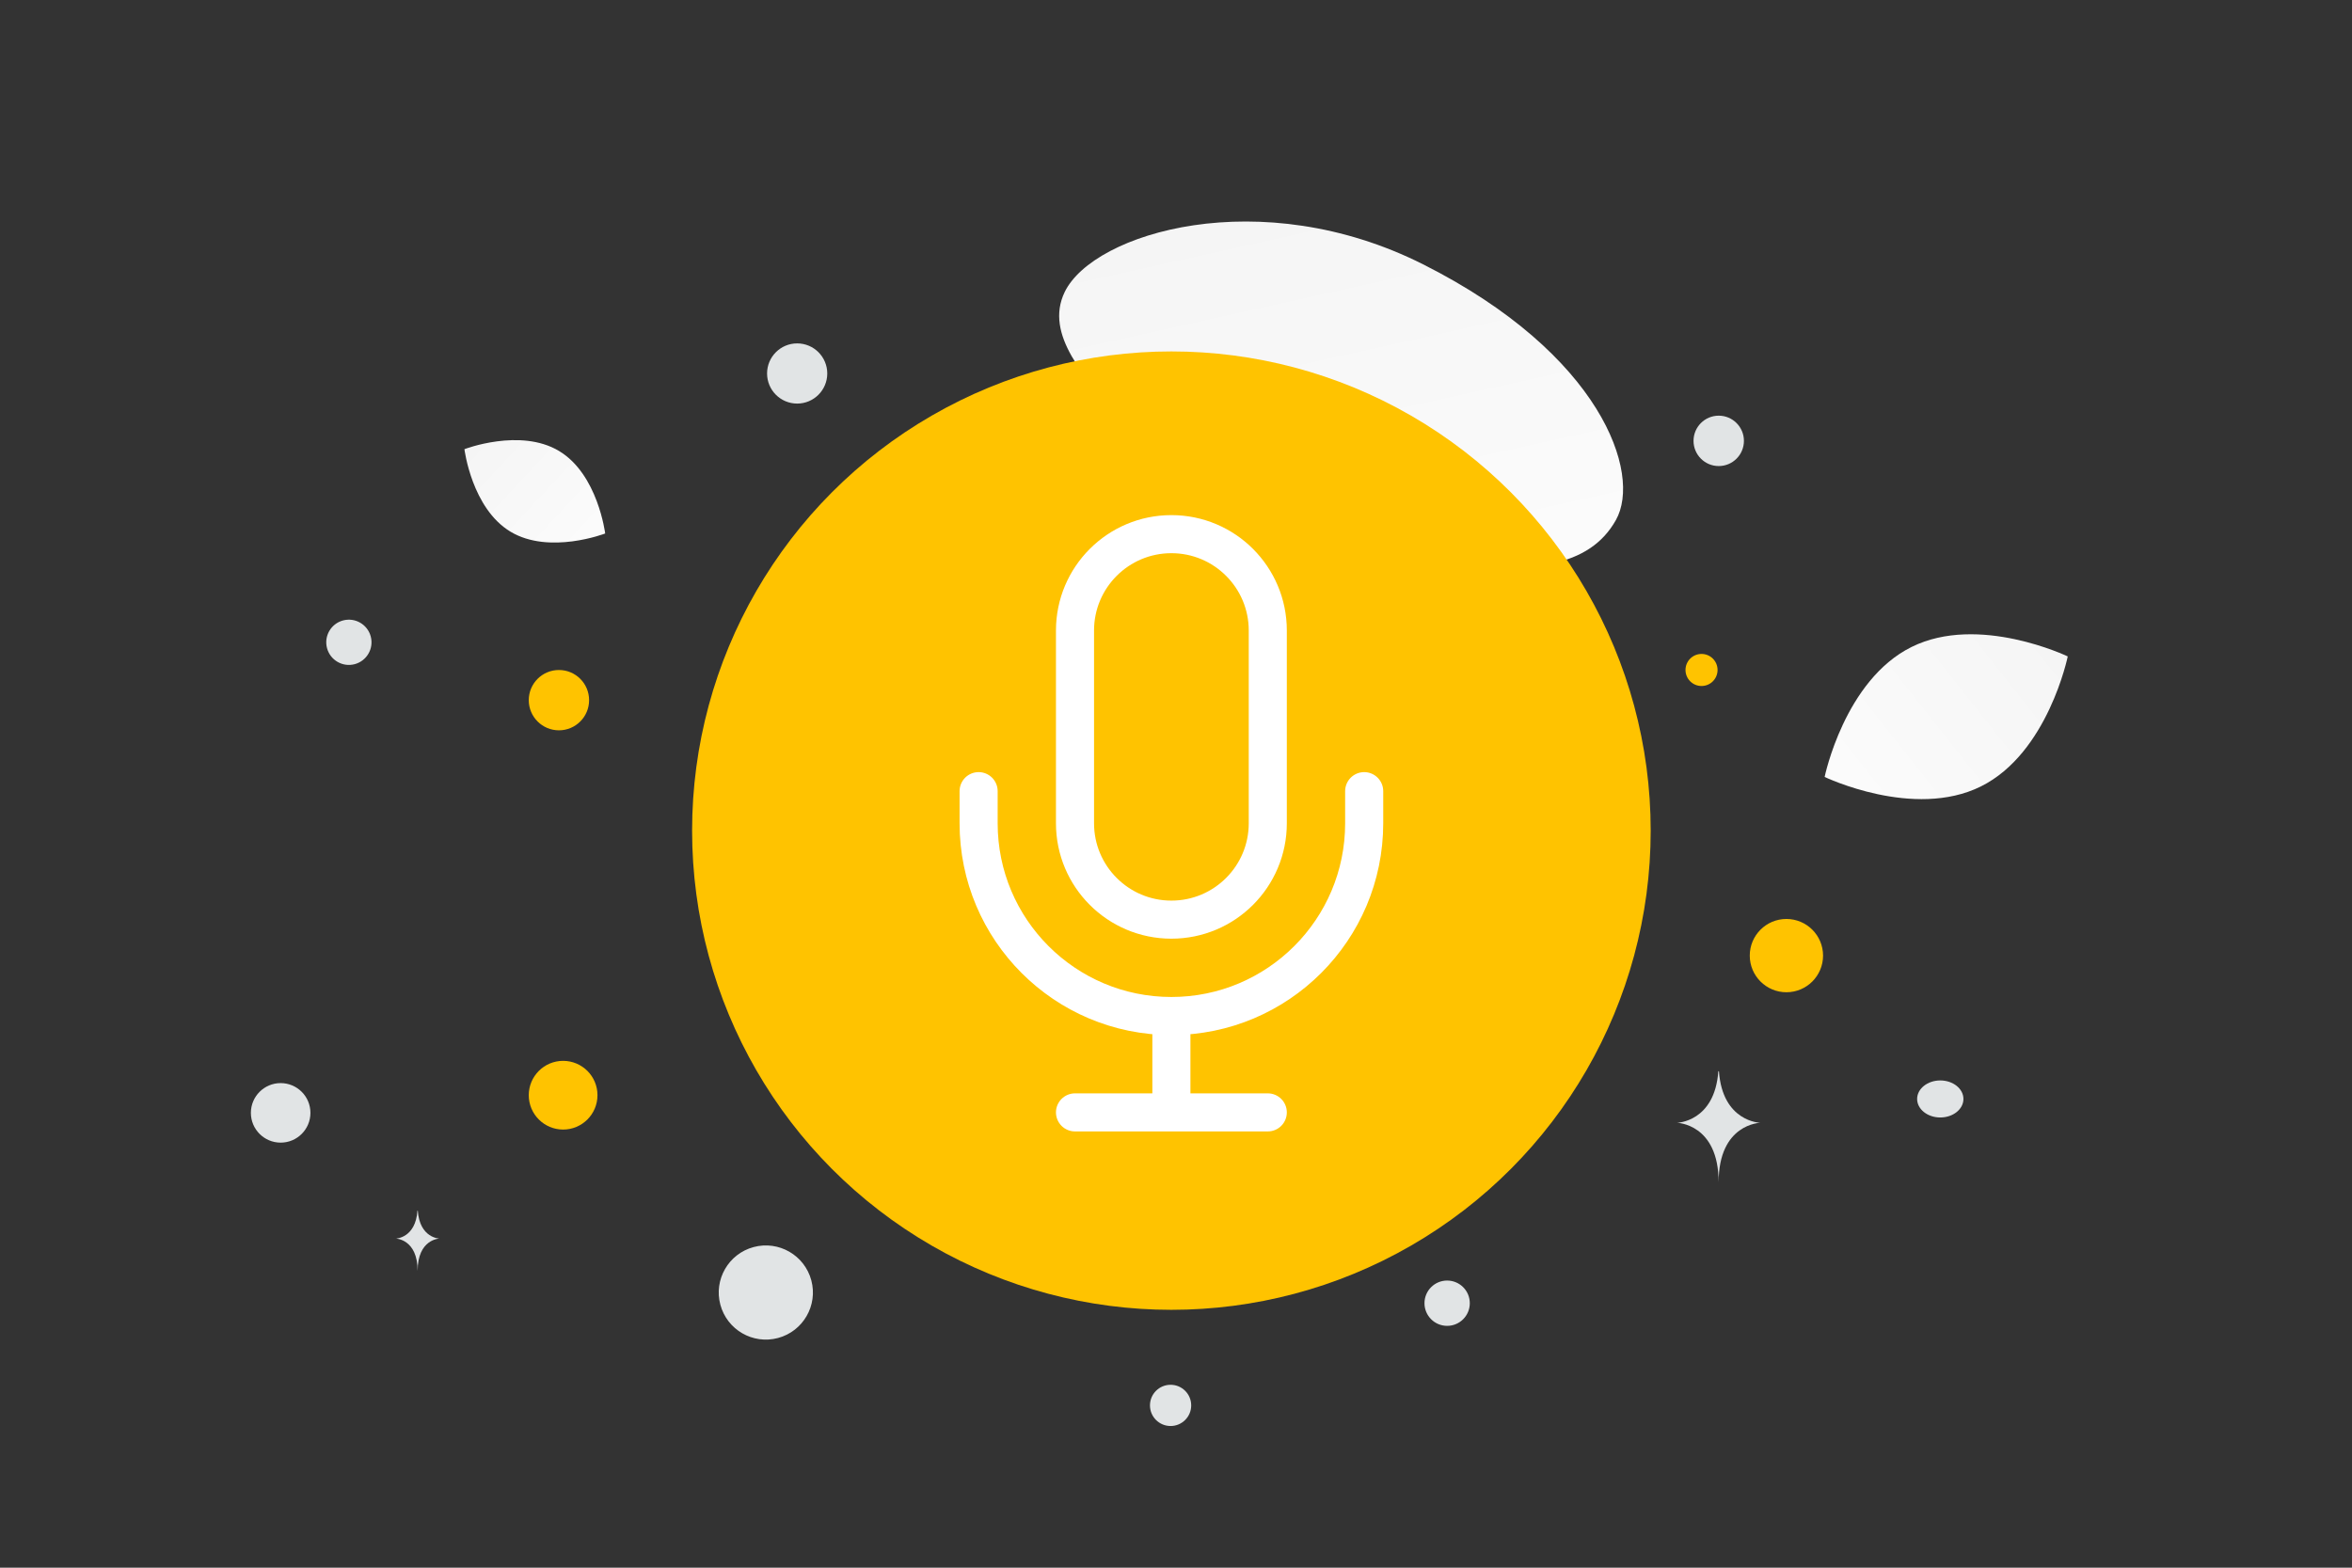 <svg width="900" height="600" viewBox="0 0 900 600" fill="none" xmlns="http://www.w3.org/2000/svg"><rect x="0" y="0" width="900" height="600" fill="#333333" stroke="none"/><path fill="transparent" d="M0 0h900v600H0z"/><path d="M618.346 199.01c-10.17 18.151-32.444 20.645-68.128 17.196-26.836-2.599-51.309-4.61-78.148-19.243-18.785-10.235-33.655-24.082-44.508-37.531-11.761-14.57-28.177-31.198-20.129-47.717 11.059-22.693 75.012-41.805 137.113-10.551 68.218 34.344 83.749 80.107 73.8 97.846z" fill="url(#a)"/><path d="M757.971 300.999c-25.682 12.74-59.767-3.641-59.767-3.641s7.575-37.027 33.27-49.749c25.682-12.739 59.754 3.623 59.754 3.623s-7.576 37.028-33.257 49.767z" fill="url(#b)"/><path d="M195.373 203.508c14.868 8.911 36.2.674 36.2.674s-2.789-22.683-17.667-31.584c-14.868-8.911-36.191-.684-36.191-.684s2.79 22.683 17.658 31.594z" fill="url(#c)"/><circle cx="683.575" cy="365.739" r="14.023" transform="rotate(180 683.575 365.739)" fill="#ffc300"/><circle cx="213.877" cy="267.972" r="11.543" transform="rotate(180 213.877 267.972)" fill="#ffc300"/><circle r="13.146" transform="matrix(-1 0 0 1 215.479 419.167)" fill="#ffc300"/><circle r="6.135" transform="matrix(-1 0 0 1 651.097 256.416)" fill="#ffc300"/><circle r="7.888" transform="matrix(-1 0 0 1 447.929 537.886)" fill="#E1E4E5"/><circle r="11.393" transform="matrix(-1 0 0 1 107.394 425.926)" fill="#E1E4E5"/><circle r="8.671" transform="matrix(-1 0 0 1 553.752 498.774)" fill="#E1E4E5"/><circle r="9.641" transform="matrix(-1 0 0 1 657.676 168.732)" fill="#E1E4E5"/><circle r="8.657" transform="scale(1 -1) rotate(-75 -93.434 -209.904)" fill="#E1E4E5"/><circle r="11.517" transform="matrix(-1 0 0 1 305.039 142.944)" fill="#E1E4E5"/><ellipse rx="8.859" ry="7.087" transform="matrix(-1 0 0 1 742.455 420.605)" fill="#E1E4E5"/><circle r="18.017" transform="scale(1 -1) rotate(-75 -175.82 -438.297)" fill="#E1E4E5"/><path d="M657.522 409.983h.232c1.372 19.445 15.833 19.745 15.833 19.745s-15.946.311-15.946 22.779c0-22.468-15.946-22.779-15.946-22.779s14.455-.3 15.827-19.745zm-497.779 53.338h.122c.717 10.557 8.278 10.72 8.278 10.72s-8.337.169-8.337 12.367c0-12.198-8.337-12.367-8.337-12.367s7.557-.163 8.274-10.72z" fill="#E1E4E5"/><circle cx="448.238" cy="317.905" r="183.404" fill="#ffc300"/><path clip-rule="evenodd" d="M448.237 351.975v0c-20.371 0-36.884-16.513-36.884-36.884v-73.769c0-20.371 16.513-36.885 36.884-36.885v0c20.371 0 36.885 16.514 36.885 36.885v73.769c0 20.371-16.514 36.884-36.885 36.884z" stroke="#fff" stroke-width="14.572" stroke-linecap="round" stroke-linejoin="round"/><path d="M522.009 302.797v12.295c0 40.741-33.027 73.769-73.769 73.769v0c-40.741 0-73.769-33.028-73.769-73.769v-12.295m73.765 86.064v36.885m-36.883-.001h73.769" stroke="#fff" stroke-width="14.572" stroke-linecap="round" stroke-linejoin="round"/><defs><linearGradient id="a" x1="549.833" y1="316.643" x2="459.185" y2="-90.692" gradientUnits="userSpaceOnUse"><stop stop-color="#fff"/><stop offset="1" stop-color="#EEE"/></linearGradient><linearGradient id="b" x1="659.352" y1="340.737" x2="871.172" y2="173.186" gradientUnits="userSpaceOnUse"><stop stop-color="#fff"/><stop offset="1" stop-color="#EEE"/></linearGradient><linearGradient id="c" x1="252.91" y1="232.193" x2="133.273" y2="121.035" gradientUnits="userSpaceOnUse"><stop stop-color="#fff"/><stop offset="1" stop-color="#EEE"/></linearGradient></defs></svg>
